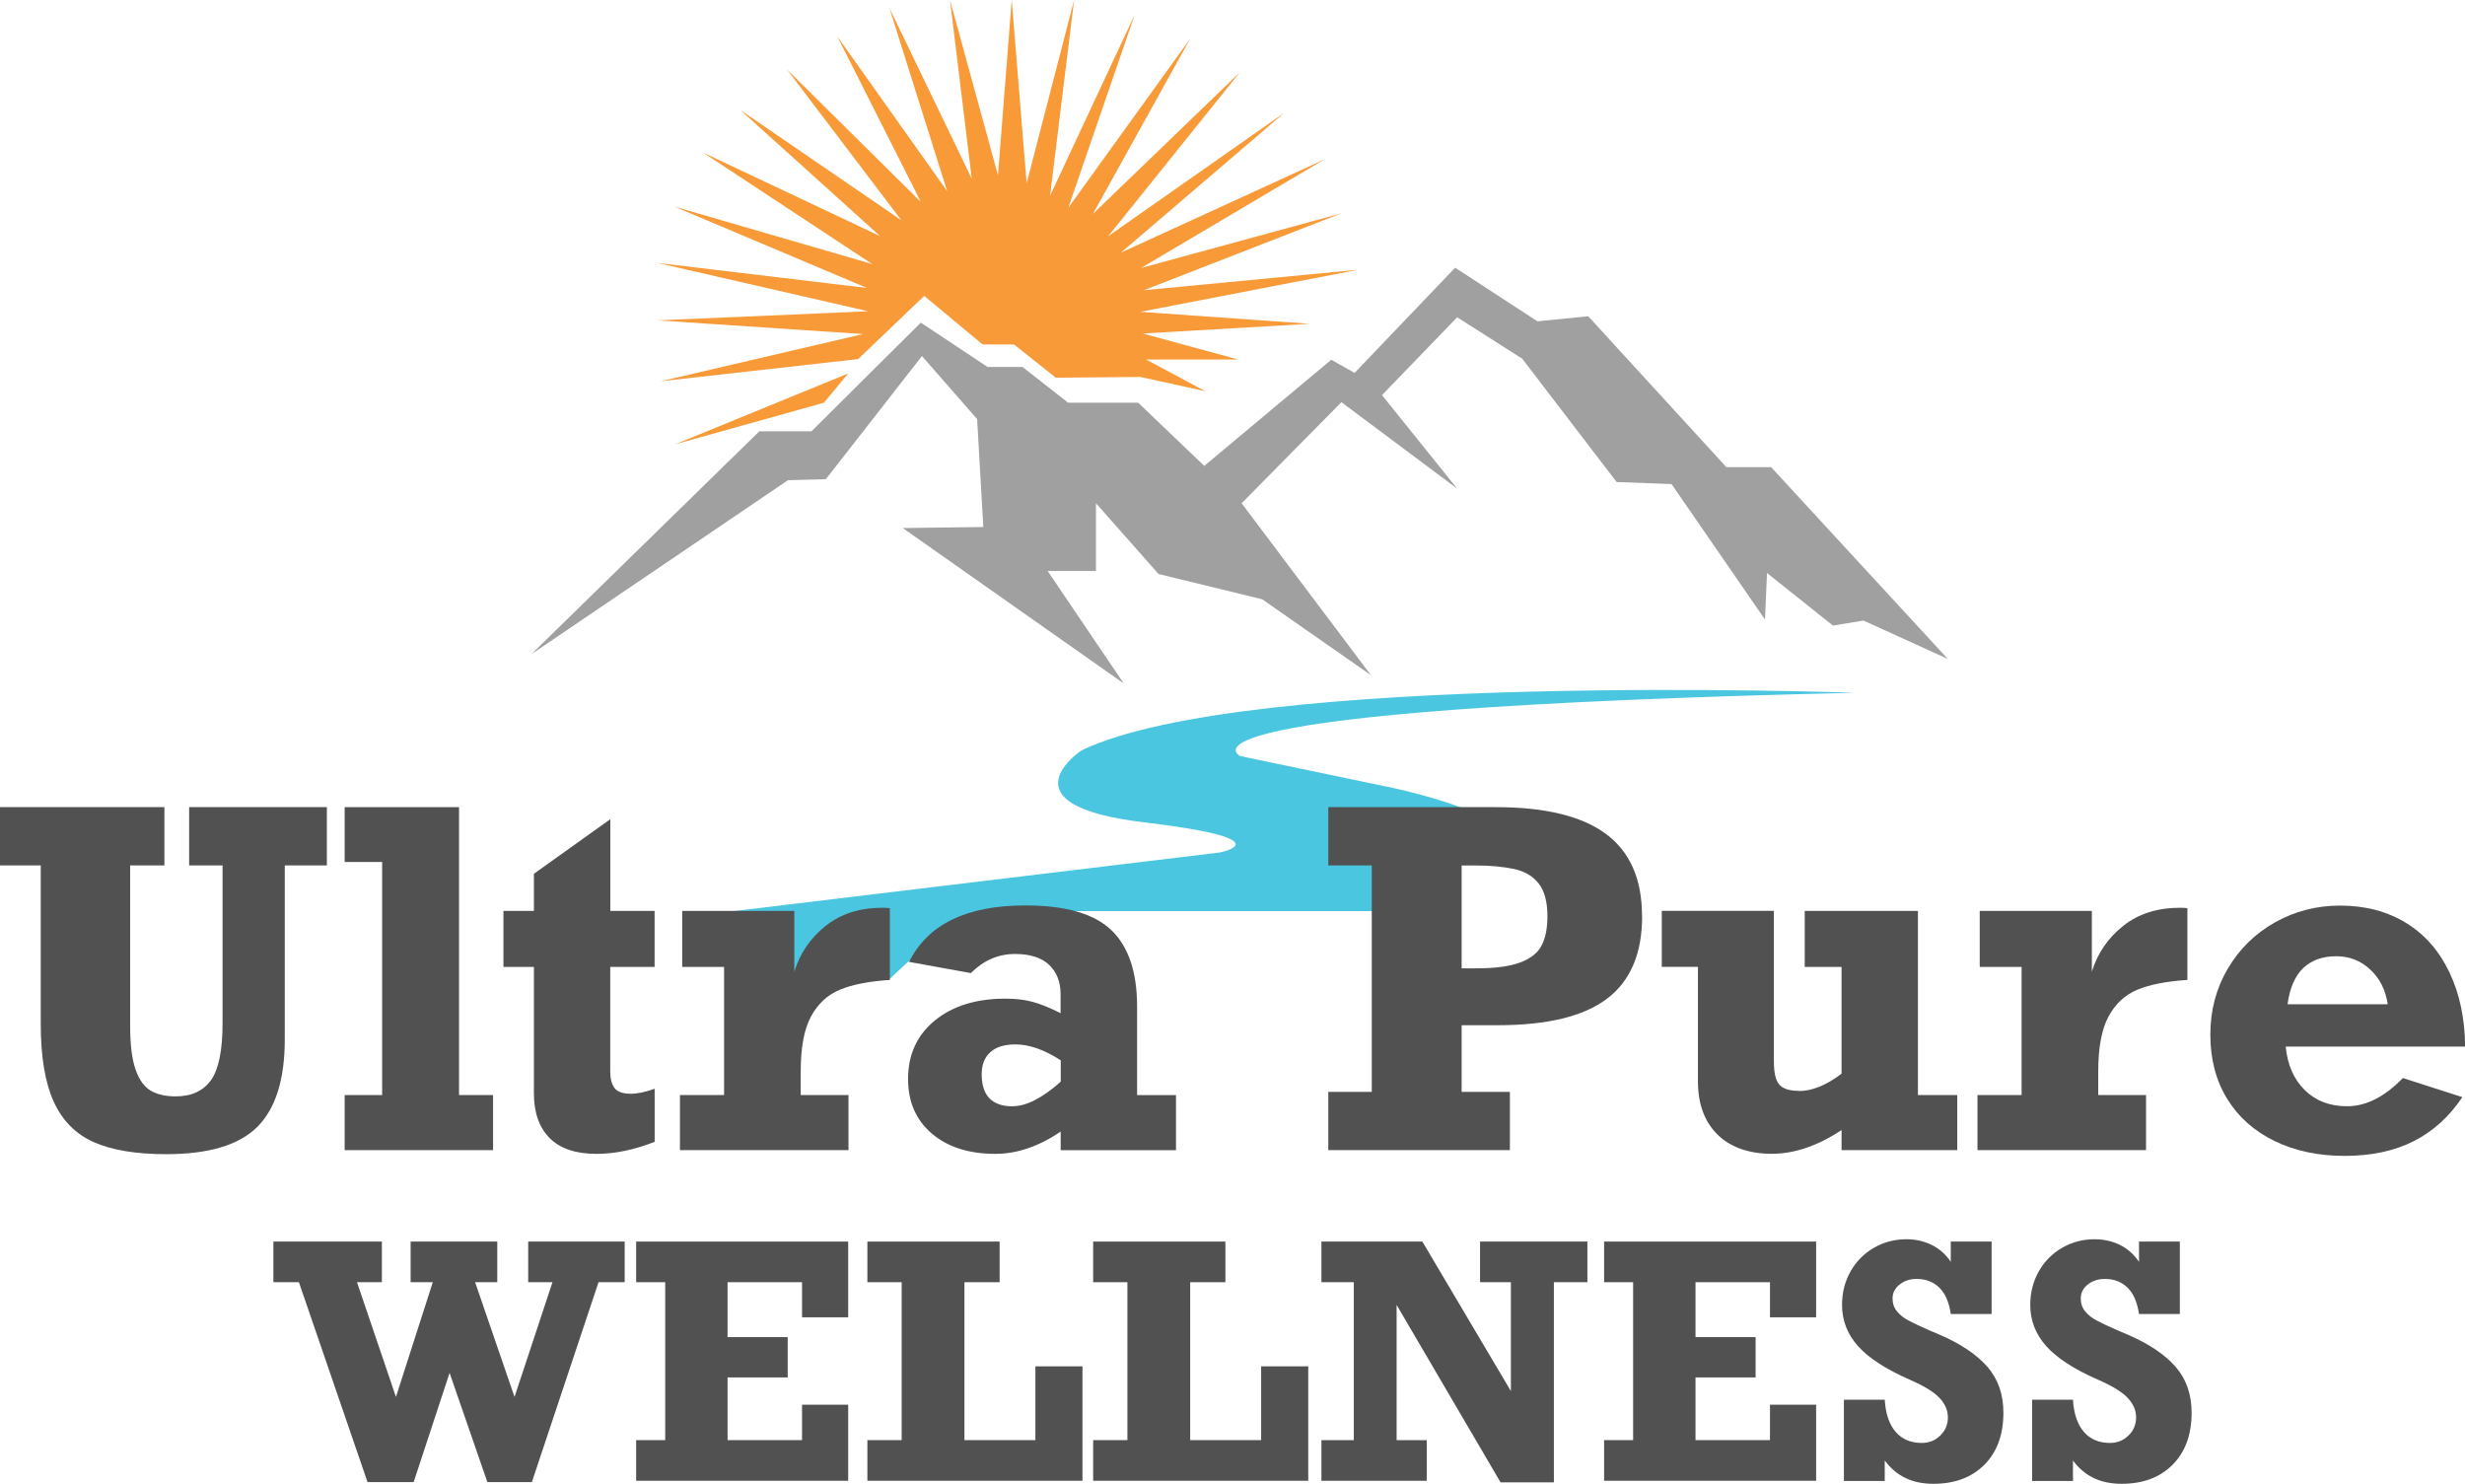 <svg width="108" height="65" viewBox="0 0 108 65" fill="none" xmlns="http://www.w3.org/2000/svg">
<g id="logo" clip-path="url(#clip0_1_463)">
<path id="Vector" d="M38.913 42.949V39.732H43.76L39.758 42.163L38.913 42.949Z" fill="#4AC6E0"/>
<path id="Vector_2" d="M34.453 39.933V42.768L35.924 42.683L37.808 39.743L34.453 39.933Z" fill="#4AC6E0"/>
<path id="Vector_3" d="M37.162 16.361L36.098 17.644L29.582 19.465L37.162 16.361Z" fill="#F89A37"/>
<path id="Vector_4" d="M51.695 22.725L49.013 20.915L49.841 20.908L51.695 22.725Z" fill="#F89A37"/>
<g id="Group">
<path id="Vector_5" d="M23.282 28.661L33.269 18.896H35.554L40.343 14.135L43.267 16.075H44.796L46.8 17.644H49.868L52.762 20.411L58.327 15.762L59.349 16.337L63.755 11.729L67.36 14.077L69.586 13.856L75.637 20.465H77.597L85.34 28.869L81.646 27.187L80.309 27.408L77.419 25.104L77.33 27.143L73.236 21.207L70.831 21.119L66.693 15.714L63.844 13.9L60.55 17.31L63.844 21.408L58.771 17.62L54.4 22.048L60.061 29.576L55.3 26.255L50.761 25.148L48.018 22.048V25.016H45.901L49.236 29.944L39.553 23.134L43.082 23.089L42.812 18.362L40.394 15.598L36.184 20.993L34.525 21.037L23.282 28.661Z" fill="#A0A0A0"/>
<path id="Vector_6" d="M37.599 15.731L40.493 12.964L43.051 15.091H44.426L46.26 16.548L49.957 16.514L52.806 17.137L50.214 15.751H54.25L50.067 14.611L57.383 14.186L49.964 13.662L59.51 11.817L50.114 12.716L58.761 9.349L49.991 11.742L58.032 6.981L49.112 11.068L56.278 4.935L48.555 10.347L54.325 3.165L47.884 9.373L52.146 1.695L46.807 9.101L49.714 0.647L46.007 8.577L47.06 0L44.981 8.029L44.327 0L43.725 7.678L41.622 0L42.576 7.828L38.968 0.351L41.499 8.376L36.686 1.596L40.346 8.849L34.48 3.043L39.491 9.649L32.428 4.813L38.564 10.347L30.8 6.681L38.215 11.569L29.545 9.05L37.989 12.617L28.796 11.517L38.041 13.638L28.796 14.036L37.815 14.635L28.946 16.704L37.599 15.731Z" fill="#F89A37"/>
<path id="Vector_7" d="M32.113 39.916H60.358C60.358 39.916 63.902 38.201 65.461 36.727C66.518 35.727 61.131 34.542 61.131 34.542L54.345 33.126C54.345 33.126 50.005 31.06 81.25 30.352C81.25 30.352 54.636 29.379 47.382 32.878C47.382 32.878 43.777 35.27 50.097 36.023C56.418 36.775 53.436 37.35 53.436 37.35L32.117 39.92L32.113 39.916Z" fill="#4AC6E0"/>
</g>
<g id="Group_2">
<path id="Vector_8" d="M5.702 37.915V44.933C5.702 45.763 5.78 46.403 5.938 46.852C6.095 47.302 6.314 47.611 6.594 47.778C6.875 47.945 7.241 48.034 7.696 48.034C8.39 48.034 8.907 47.795 9.245 47.322C9.584 46.846 9.751 46.012 9.751 44.814V37.915H8.287V35.362H14.321V37.915H12.477V45.532C12.477 47.288 12.077 48.565 11.28 49.364C10.483 50.164 9.149 50.566 7.289 50.566C5.958 50.566 4.898 50.389 4.108 50.038C3.318 49.688 2.733 49.095 2.353 48.265C1.977 47.434 1.785 46.298 1.785 44.855V37.915H4.57764e-05V35.362H7.203V37.915H5.702Z" fill="#515151"/>
<path id="Vector_9" d="M21.603 47.976V50.389H15.101V47.976H16.743V37.765H15.101V35.362H20.112V47.976H21.606H21.603Z" fill="#515151"/>
<path id="Vector_10" d="M28.68 39.909V42.363H26.737V46.941C26.737 47.268 26.802 47.509 26.928 47.673C27.055 47.836 27.291 47.918 27.64 47.918C27.927 47.918 28.276 47.846 28.683 47.7V50.025C27.78 50.379 26.932 50.552 26.138 50.552C25.221 50.552 24.538 50.321 24.079 49.858C23.621 49.395 23.392 48.742 23.392 47.897V42.363H22.058V39.909H23.392V38.282L26.74 35.89V39.909H28.683H28.68Z" fill="#515151"/>
<path id="Vector_11" d="M38.988 39.79V42.932C38.065 42.993 37.333 43.136 36.789 43.364C36.245 43.592 35.825 43.987 35.527 44.545C35.229 45.103 35.082 45.9 35.082 46.938V47.976H37.175V50.389H29.791V47.976H31.724V42.363H29.89V39.909H34.802V42.571C35.048 41.768 35.506 41.097 36.173 40.566C36.84 40.035 37.672 39.77 38.66 39.77C38.807 39.77 38.916 39.777 38.992 39.79H38.988Z" fill="#515151"/>
<path id="Vector_12" d="M49.82 44.099V47.979H51.524V50.392H46.472V49.575C45.518 50.225 44.56 50.552 43.606 50.552C42.45 50.552 41.526 50.256 40.828 49.664C40.134 49.072 39.785 48.275 39.785 47.271C39.785 46.209 40.175 45.355 40.952 44.715C41.731 44.075 42.764 43.752 44.054 43.752C44.502 43.752 44.902 43.8 45.251 43.895C45.603 43.99 46.007 44.157 46.468 44.388V43.551C46.468 43.02 46.301 42.595 45.969 42.275C45.637 41.955 45.135 41.795 44.468 41.795C43.739 41.795 43.096 42.074 42.535 42.632L39.83 42.142C40.651 40.495 42.347 39.668 44.919 39.668C46.684 39.668 47.939 40.029 48.692 40.75C49.444 41.472 49.82 42.588 49.82 44.096V44.099ZM44.362 48.466C44.964 48.466 45.668 48.108 46.475 47.39V46.454C45.754 45.988 45.094 45.757 44.492 45.757C44.009 45.757 43.643 45.869 43.39 46.097C43.137 46.322 43.011 46.645 43.011 47.064C43.011 47.999 43.462 48.469 44.365 48.469L44.362 48.466Z" fill="#515151"/>
<path id="Vector_13" d="M71.947 40.141C71.947 41.775 71.433 42.983 70.407 43.755C69.381 44.531 67.787 44.916 65.622 44.916H64.039V47.836H66.153V50.389H58.197V47.836H60.102V37.915H58.197V35.362H65.54C67.698 35.362 69.306 35.754 70.359 36.533C71.416 37.316 71.943 38.517 71.943 40.138L71.947 40.141ZM67.798 40.141C67.798 39.515 67.671 39.038 67.418 38.711C67.165 38.385 66.799 38.167 66.32 38.068C65.841 37.969 65.291 37.918 64.661 37.918H64.039V42.425H64.661C65.496 42.425 66.142 42.34 66.6 42.169C67.059 41.999 67.374 41.751 67.541 41.427C67.712 41.101 67.798 40.672 67.798 40.141Z" fill="#515151"/>
<path id="Vector_14" d="M78.821 47.799C79.396 47.799 80.018 47.547 80.685 47.04V42.363H79.071V39.909H84.031V47.976H85.754V50.389H80.685V49.511C79.635 50.202 78.62 50.549 77.628 50.549C76.636 50.549 75.811 50.266 75.244 49.701C74.676 49.136 74.392 48.36 74.392 47.367V42.36H72.808V39.906H77.72V46.505C77.72 46.999 77.799 47.336 77.956 47.516C78.113 47.7 78.401 47.792 78.821 47.792V47.799Z" fill="#515151"/>
<path id="Vector_15" d="M95.837 39.79V42.932C94.914 42.993 94.182 43.136 93.638 43.364C93.094 43.592 92.674 43.987 92.376 44.545C92.079 45.103 91.931 45.9 91.931 46.938V47.976H94.025V50.389H86.64V47.976H88.573V42.363H86.739V39.909H91.651V42.571C91.897 41.768 92.356 41.097 93.022 40.566C93.689 40.035 94.521 39.77 95.509 39.77C95.656 39.77 95.766 39.777 95.841 39.79H95.837Z" fill="#515151"/>
<path id="Vector_16" d="M108 45.852H100.144C100.222 46.655 100.503 47.292 100.982 47.761C101.46 48.231 102.076 48.466 102.832 48.466C103.667 48.466 104.481 48.054 105.278 47.23L107.884 48.068C107.309 48.925 106.598 49.569 105.75 49.997C104.901 50.426 103.896 50.641 102.733 50.641C101.57 50.641 100.544 50.423 99.651 49.987C98.758 49.551 98.067 48.935 97.578 48.139C97.089 47.343 96.843 46.403 96.843 45.328C96.843 44.252 97.1 43.299 97.609 42.435C98.119 41.57 98.813 40.893 99.682 40.406C100.551 39.92 101.502 39.675 102.524 39.675C103.632 39.675 104.597 39.93 105.421 40.437C106.246 40.944 106.875 41.666 107.319 42.602C107.764 43.534 107.993 44.62 108.007 45.859L108 45.852ZM102.36 41.894C101.758 41.894 101.276 42.067 100.913 42.411C100.551 42.758 100.322 43.286 100.226 43.997H104.614C104.522 43.371 104.265 42.864 103.848 42.476C103.431 42.088 102.935 41.894 102.36 41.894Z" fill="#515151"/>
</g>
<g id="Group_3">
<path id="Vector_17" d="M15.641 56.175L17.348 61.202L18.962 56.175H17.991V54.395H21.787V56.175H20.816L22.543 61.202L24.206 56.175H23.142V54.395H27.369V56.175H26.224L23.303 64.932H21.353L19.698 60.147L18.124 64.932H16.103L13.096 56.175H11.978V54.395H16.732V56.175H15.641Z" fill="#515151"/>
<path id="Vector_18" d="M35.14 57.713V56.175H31.877V58.581H34.511V60.347H31.877V63.094H35.14V61.542H37.162V64.874H27.872V63.094H29.145V56.175H27.872V54.395H37.162V57.713H35.14Z" fill="#515151"/>
<path id="Vector_19" d="M42.255 56.175V63.094H45.364V59.861H47.426V64.874H38.003V63.094H39.505V56.175H38.003V54.395H43.797V56.175H42.251H42.255Z" fill="#515151"/>
<path id="Vector_20" d="M52.146 56.175V63.094H55.255V59.861H57.318V64.874H47.895V63.094H49.396V56.175H47.895V54.395H53.689V56.175H52.143H52.146Z" fill="#515151"/>
<path id="Vector_21" d="M66.2 56.175H64.846V54.395H69.549V56.175H68.081V64.945H65.745L61.19 57.169V63.094H62.51V64.874H57.896V63.094H59.315V56.175H57.896V54.395H62.318L66.197 60.946V56.175H66.2Z" fill="#515151"/>
<path id="Vector_22" d="M77.549 57.713V56.175H74.286V58.581H76.919V60.347H74.286V63.094H77.549V61.542H79.57V64.874H70.281V63.094H71.553V56.175H70.281V54.395H79.57V57.713H77.549Z" fill="#515151"/>
<path id="Vector_23" d="M85.47 55.263V54.395H87.259V57.567H85.47C85.395 57.056 85.231 56.672 84.971 56.416C84.711 56.161 84.379 56.032 83.969 56.032C83.681 56.032 83.432 56.114 83.227 56.277C83.021 56.44 82.919 56.644 82.919 56.889C82.919 57.107 82.984 57.294 83.114 57.454C83.244 57.614 83.411 57.744 83.617 57.853C83.822 57.962 84.13 58.108 84.54 58.288L84.968 58.469C85.894 58.867 86.596 59.337 87.068 59.874C87.54 60.412 87.776 61.086 87.776 61.893C87.776 62.852 87.499 63.611 86.945 64.169C86.39 64.728 85.645 65.007 84.708 65.007C83.77 65.007 83.083 64.666 82.577 63.986V64.884H80.788V61.324H82.577C82.614 61.94 82.775 62.41 83.056 62.733C83.336 63.057 83.719 63.217 84.198 63.217C84.519 63.217 84.79 63.108 85.012 62.89C85.234 62.672 85.344 62.407 85.344 62.097C85.344 61.787 85.217 61.494 84.964 61.232C84.711 60.97 84.277 60.708 83.668 60.443C82.628 59.987 81.876 59.5 81.407 58.976C80.938 58.452 80.706 57.849 80.706 57.169C80.706 56.634 80.829 56.148 81.075 55.709C81.322 55.269 81.663 54.922 82.098 54.67C82.532 54.419 83.008 54.293 83.521 54.293C83.931 54.293 84.304 54.378 84.639 54.544C84.974 54.711 85.251 54.956 85.47 55.283V55.263Z" fill="#515151"/>
<path id="Vector_24" d="M93.717 55.263V54.395H95.506V57.567H93.717C93.641 57.056 93.477 56.672 93.217 56.416C92.957 56.161 92.626 56.032 92.215 56.032C91.928 56.032 91.678 56.114 91.473 56.277C91.268 56.44 91.165 56.644 91.165 56.889C91.165 57.107 91.23 57.294 91.36 57.454C91.49 57.614 91.658 57.744 91.863 57.853C92.068 57.962 92.376 58.108 92.786 58.288L93.214 58.469C94.141 58.867 94.842 59.337 95.314 59.874C95.786 60.412 96.022 61.086 96.022 61.893C96.022 62.852 95.745 63.611 95.191 64.169C94.637 64.728 93.891 65.007 92.954 65.007C92.017 65.007 91.329 64.666 90.823 63.986V64.884H89.034V61.324H90.823C90.861 61.94 91.022 62.41 91.302 62.733C91.582 63.057 91.966 63.217 92.444 63.217C92.766 63.217 93.036 63.108 93.258 62.89C93.481 62.672 93.59 62.407 93.59 62.097C93.59 61.787 93.464 61.494 93.21 61.232C92.957 60.97 92.523 60.708 91.914 60.443C90.874 59.987 90.122 59.5 89.653 58.976C89.185 58.452 88.952 57.849 88.952 57.169C88.952 56.634 89.075 56.148 89.322 55.709C89.568 55.269 89.91 54.922 90.344 54.67C90.779 54.419 91.254 54.293 91.767 54.293C92.178 54.293 92.55 54.378 92.886 54.544C93.221 54.711 93.498 54.956 93.717 55.283V55.263Z" fill="#515151"/>
</g>
</g>
<defs>
<clipPath id="clip0_1_463">
<rect width="108" height="65" fill="white"/>
</clipPath>
</defs>
</svg>
